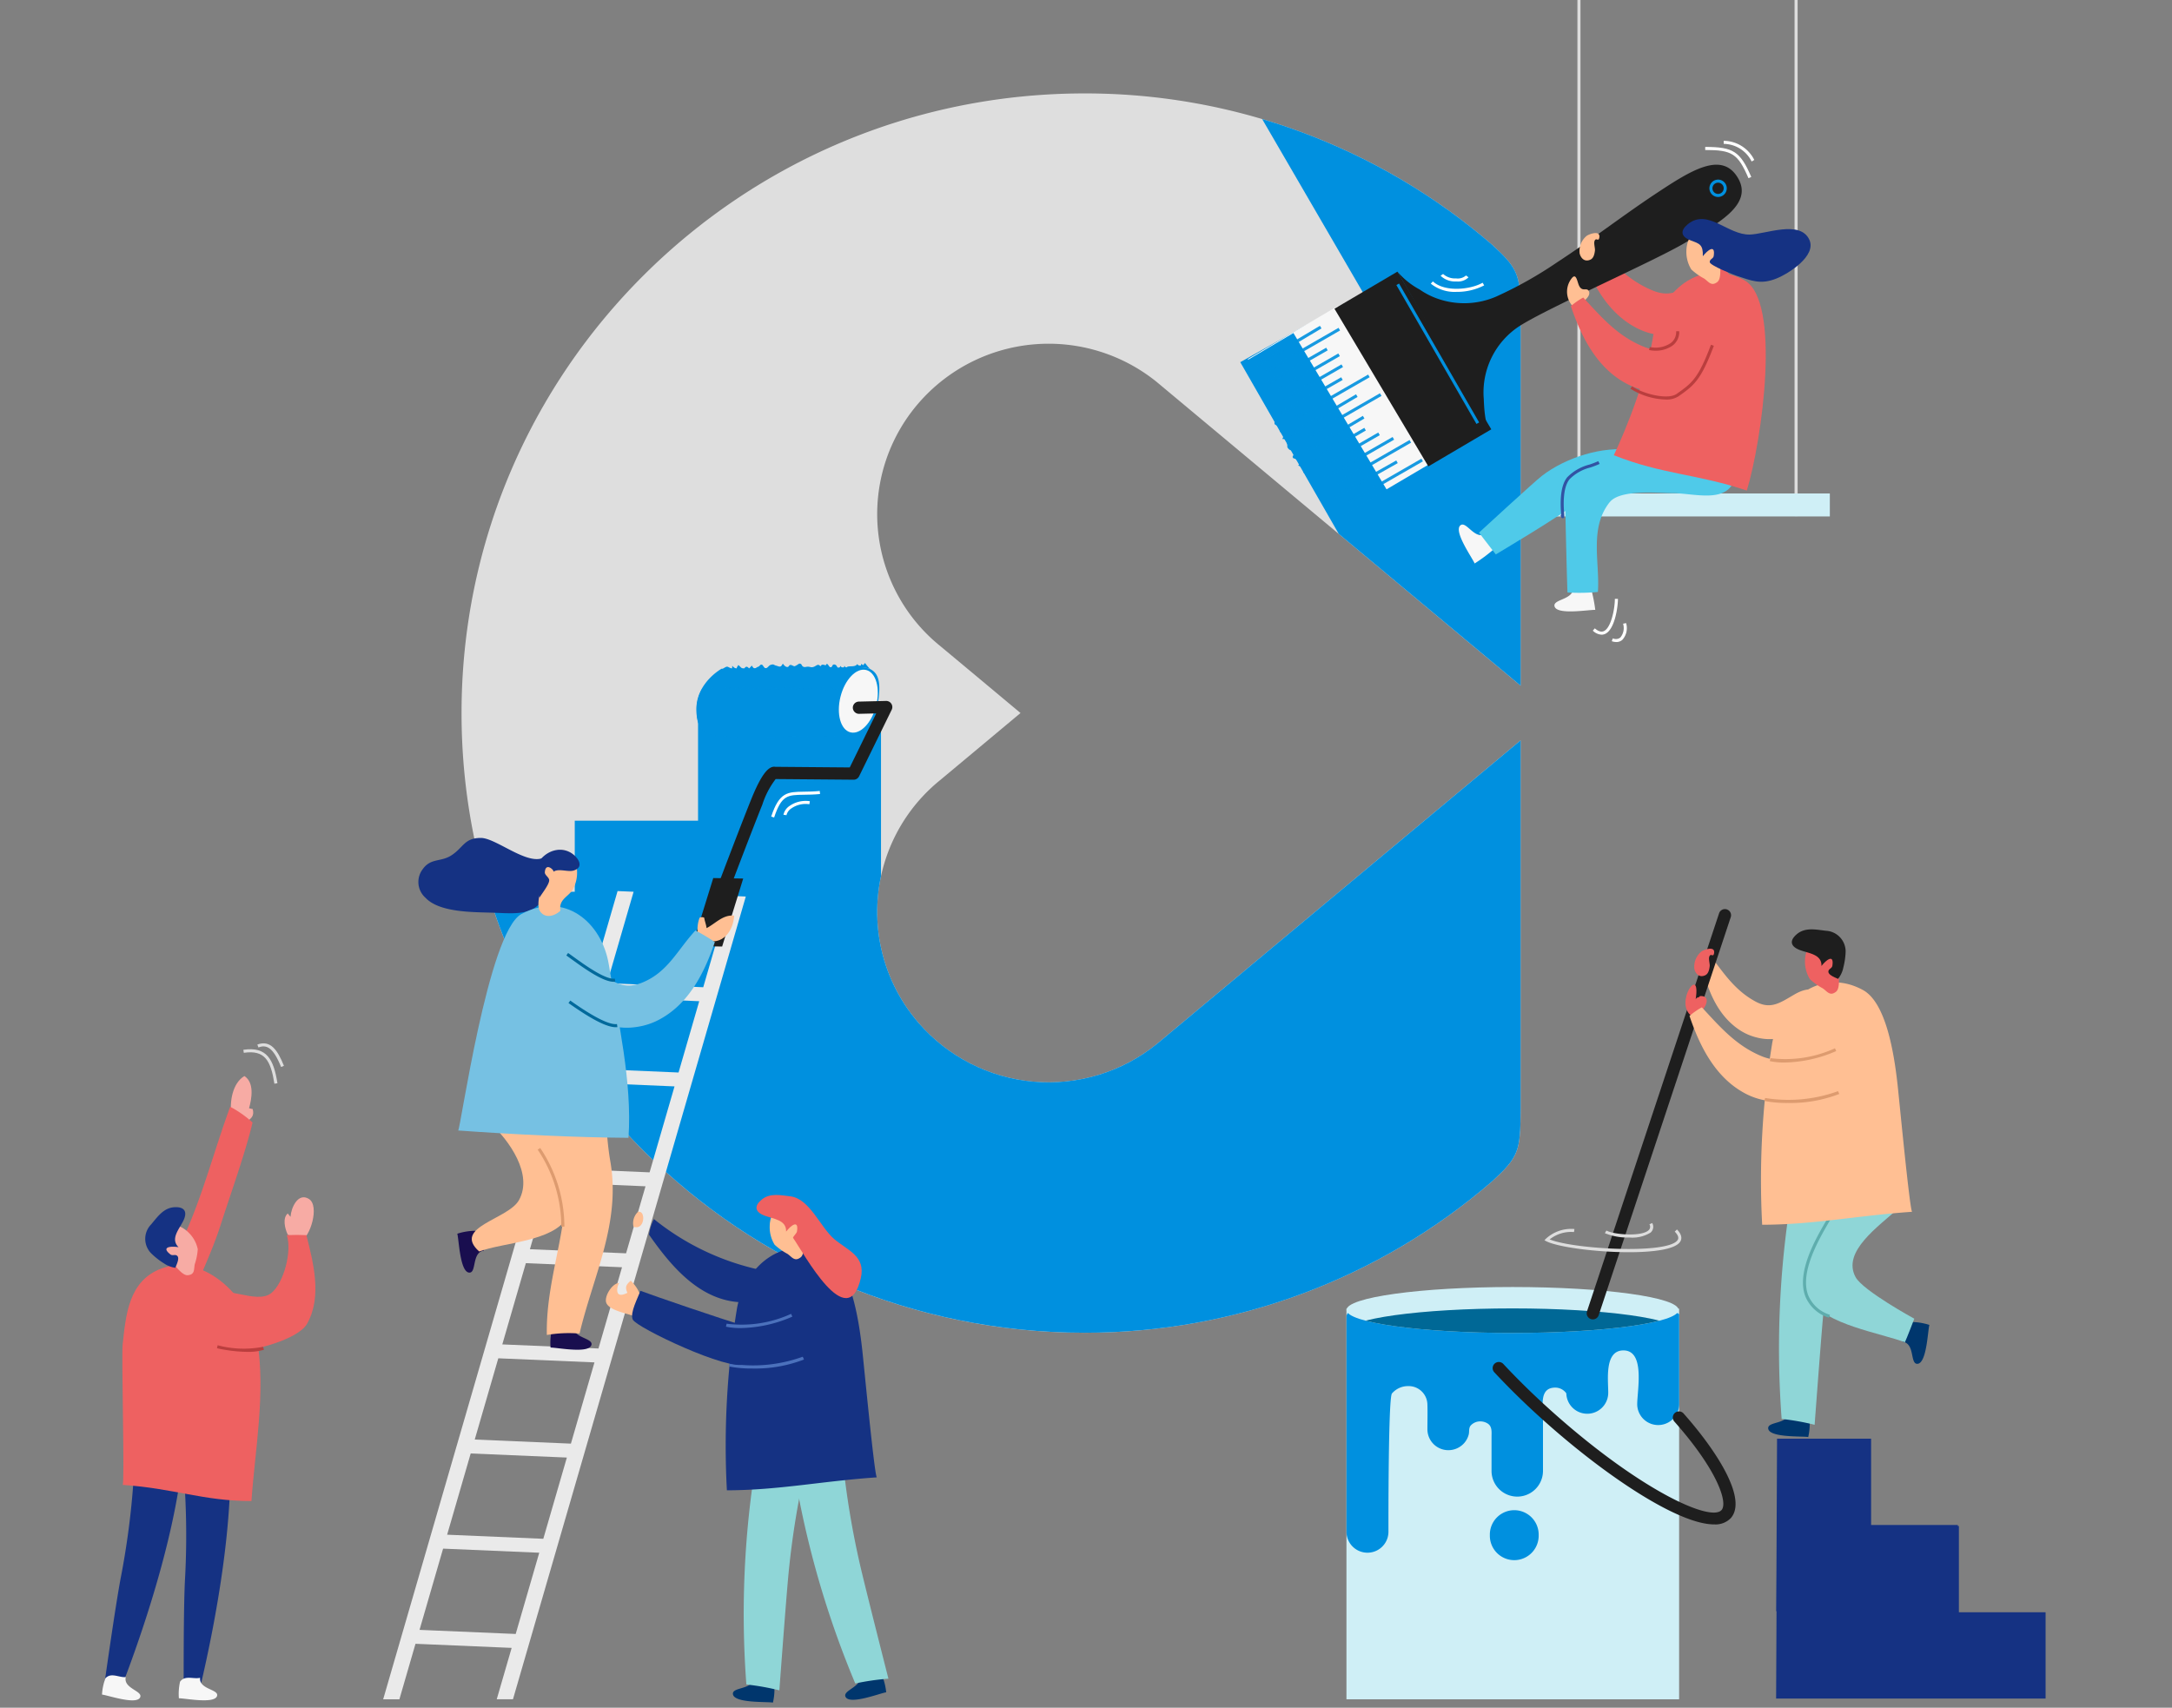 <svg xmlns="http://www.w3.org/2000/svg" xmlns:xlink="http://www.w3.org/1999/xlink" width="262" height="206" viewBox="0 0 262 206">
  <rect x="0" y="0" width="262" height="206" fill="#808080" stroke="none"/>
  <defs>
    <clipPath id="clip-path">
      <path id="패스_23818" data-name="패스 23818" d="M74.555,113.977c0,41.273,33.647,74.746,75.145,74.746a75.018,75.018,0,0,0,49.213-18.3c3.146-2.9,3.376-3.6,3.393-8.574V117.266L158.41,153.9a20.74,20.74,0,0,1-28.7-2.526,20.442,20.442,0,0,1,2.384-29.156c.086-.059,9.826-8.2,9.889-8.251-.064-.049-9.8-8.187-9.889-8.247a20.453,20.453,0,0,1-2.384-29.166,20.745,20.745,0,0,1,28.7-2.525l43.9,36.639V64.313h-.025c-.106-3.429-.651-4.292-3.392-6.817A75.036,75.036,0,0,0,149.7,39.225c-41.5,0-75.145,33.463-75.145,74.752" transform="translate(-74.555 -39.225)" fill="none"/>
    </clipPath>
    <clipPath id="clip-path-2">
      <path id="패스_23822" data-name="패스 23822" d="M132.522,133.036c-2.71.024-16.738.168-16.738.168s-3.043,1.682-3.043,4.877,1.692,2.86,2.2,3.2,16.4,0,16.4,0a3.755,3.755,0,0,0,3.1-2.86c.505-2.512.971-5.38-1.88-5.38h-.039" transform="translate(-112.741 -133.036)" fill="none"/>
    </clipPath>
    <clipPath id="clip-path-3">
      <rect id="사각형_7279" data-name="사각형 7279" width="25.378" height="9.831" fill="none"/>
    </clipPath>
    <clipPath id="clip-path-4">
      <path id="패스_23847" data-name="패스 23847" d="M218.434,237.1c0,1.531,8.968,2.772,20.031,2.772S258.5,238.629,258.5,237.1s-8.968-2.772-20.031-2.772-20.031,1.241-20.031,2.772" transform="translate(-218.434 -234.326)" fill="none"/>
    </clipPath>
    <clipPath id="clip-path-5">
      <rect id="사각형_7304" data-name="사각형 7304" width="262" height="206" transform="translate(-0.474 -0.05)" fill="none"/>
    </clipPath>
    <clipPath id="clip-path-6">
      <rect id="사각형_7303" data-name="사각형 7303" width="20.72" height="21.429" fill="none"/>
    </clipPath>
  </defs>
  <g id="그룹_8917" data-name="그룹 8917" transform="translate(-763.645 -504.607)">
    <g id="그룹_8890" data-name="그룹 8890" transform="translate(819.319 515.877)">
      <g id="그룹_8911" data-name="그룹 8911" transform="translate(0)">
        <path id="패스_23816" data-name="패스 23816" d="M202.28,64.313c-.106-3.429-.651-4.292-3.392-6.817A75.036,75.036,0,0,0,149.7,39.225c-41.5,0-75.145,33.463-75.145,74.752,0,41.273,33.647,74.746,75.145,74.746a75.022,75.022,0,0,0,49.213-18.3c3.146-2.9,3.376-3.6,3.393-8.575V117.266L158.411,153.9a20.741,20.741,0,0,1-28.7-2.525,20.441,20.441,0,0,1,2.384-29.156c.086-.06,9.826-8.2,9.889-8.252-.064-.049-9.8-8.187-9.889-8.246a20.453,20.453,0,0,1-2.384-29.166,20.746,20.746,0,0,1,28.7-2.525l43.895,36.639V64.313Z" transform="translate(-74.555 -39.225)" fill="#dedede"/>
      </g>
    </g>
    <g id="그룹_8892" data-name="그룹 8892" transform="translate(819.319 515.877)">
      <g id="그룹_8891" data-name="그룹 8891" clip-path="url(#clip-path)">
        <path id="패스_23817" data-name="패스 23817" d="M222.663,55.306,237.5,46.971,210.421,0l-44.4,24.942L182.344,53.03l-14.838,8.335L192,104.077H175.843v20.47H124.169V102.373H102.1v14.305H87.228v8.572H70.744v47.8h29.261v-8.572h1.783v38.65h123.7V124.547H208.544v-20.47H196.5L237.5,81.042Z" transform="translate(-73.571 -28.947)" fill="#0090df"/>
      </g>
    </g>
    <g id="그룹_8894" data-name="그룹 8894" transform="translate(809.865 585.108)">
      <g id="그룹_8914" data-name="그룹 8914" transform="translate(0 0)">
        <path id="패스_23819" data-name="패스 23819" d="M65.711,260.409l11.6.494-1.8,6.2h1.958l28.086-96.837-1.934-.082-3.2,11.025-11.6-.494,3.2-11.025-1.933-.083-28.276,97.5h1.957ZM88.337,182.4l11.6.494-2.493,8.6-11.6-.494Zm-2.98,10.276,11.6.494L93.95,203.539l-11.6-.494Zm-3.5,12.051,11.6.494-2.345,8.085-11.6-.494Zm-2.833,9.766,11.6.494-2.842,9.8-11.6-.494ZM75.7,225.97l11.6.494-2.842,9.8-11.6-.494Zm-3.33,11.48,11.6.494-2.842,9.8-11.6-.494Zm-3.33,11.48,11.6.494-2.842,9.8-11.6-.494Z" transform="translate(-61.812 -142.619)" fill="#eaeaea"/>
        <path id="패스_23820" data-name="패스 23820" d="M115.784,133.2s-3.043,1.681-3.043,4.877,1.691,2.86,2.2,3.2,16.4,0,16.4,0a3.483,3.483,0,0,0,3.1-2.862c.479-2.528.976-5.4-1.919-5.379-2.71.024-16.737.168-16.737.168" transform="translate(-74.957 -133.036)" fill="#0090df"/>
      </g>
    </g>
    <g id="그룹_8899" data-name="그룹 8899" transform="translate(847.649 585.108)">
      <g id="그룹_8898" data-name="그룹 8898" clip-path="url(#clip-path-2)">
        <g id="그룹_8897" data-name="그룹 8897" transform="translate(-3.545 2.265)" opacity="0.9" style="mix-blend-mode: multiply;isolation: isolate">
          <g id="그룹_8896" data-name="그룹 8896">
            <g id="그룹_8895" data-name="그룹 8895" clip-path="url(#clip-path-3)">
              <path id="패스_23821" data-name="패스 23821" d="M111.914,136.567c.3-.1.607-.24.755-.3.036.2.035.185.235.219.013-.043-.006-.085.013-.125.276.129.442.26.643-.106.059.1.21.195.277.29.234-.26.516.028.7-.234.272.318.287-.019.513-.01.243.01.283.39.5-.036.177.42.484-.137.754.283a2.321,2.321,0,0,1,.231-.328,2.912,2.912,0,0,0,.323.371c.1-.1.172-.415.326-.426s.345.42.548.462c.007-.11.1-.25.113-.353a1.574,1.574,0,0,0,.41.455.456.456,0,0,0,.145-.418.48.48,0,0,0,.43.1c.127-.012.241-.189.356-.192s.084.124.18.135a4.532,4.532,0,0,1,.466.091c.05.013.34.146.372.139.265-.055.176-.287.37-.373.295-.131.229.058.5.176.292.125.031.212.369.057.142-.065.093-.258.292-.319.122.628.484.01.693-.018.267-.037.163.114.36.151.034.007.083.131.148.142.161.027.239-.2.332-.193.249.017.194.281.413.325.239.049.272-.267.477-.269.125,0,.269.275.45.278s.368-.23.55-.277c.116.23.318.207.478.034.025.046.108.106.135.151.039-.059.2-.142.235-.189.21.884.457.134.743-.054.118.166.272.391.509.376.259-.016.286-.377.6-.363a.374.374,0,0,0,.65.135c.034.081.113.132.138.178.009-.079.077-.18.088-.262a1.587,1.587,0,0,1,.144.123.412.412,0,0,1,.1-.168c.157.4.694.3,1.009.349-.717,1.048-1.15,2.135-.267,3.241,1.436,1.8,2.381-.19,3.592-1.047.351,3.411-3.244,4.8-6.052,5.3-3.407.606-7.1,1.432-10.557,1.8-2.913.311-4.624-.643-6.815-2.365-.732-.576-1.769-1.086-1.9-2.025-.271-1.918,1.532-5.076,3.342-4.808a1.514,1.514,0,0,0,.582-.112" transform="translate(-107.962 -136.105)" fill="#0090df"/>
            </g>
          </g>
        </g>
      </g>
    </g>
    <g id="그룹_8901" data-name="그룹 8901" transform="translate(814.107 584.578)">
      <g id="그룹_8915" data-name="그룹 8915" transform="translate(0 0)">
        <path id="패스_23823" data-name="패스 23823" d="M137.3,140.98c1.188.3,2.577-1.144,3.1-3.221s-.013-4-1.2-4.3-2.577,1.144-3.1,3.221.013,4,1.2,4.3" transform="translate(-85.176 -132.608)" fill="#f7f7f7"/>
        <path id="패스_23824" data-name="패스 23824" d="M116.642,162.331a.75.75,0,0,1-.26-.047.737.737,0,0,1-.434-.951c.027-.071,2.683-7.114,4.19-10.862,1.178-2.929,2.077-4.141,2.939-3.995l8.978.075,3.193-6.516-2.064.049a.749.749,0,0,1-.759-.72.74.74,0,0,1,.723-.756l3.283-.078a.738.738,0,0,1,.685,1.061l-3.933,8.025a.732.732,0,0,1-.673.415l-9.393-.078a10.089,10.089,0,0,0-1.6,3.066c-1.5,3.733-4.152,10.763-4.178,10.833a.742.742,0,0,1-.7.479m6.066-14.431a.478.478,0,0,0,.048.017.377.377,0,0,1-.048-.017m0,0h0" transform="translate(-80.014 -133.946)" fill="#1e1e1e"/>
        <path id="패스_23825" data-name="패스 23825" d="M115.669,175.741l-3.611-.06,2.54-8.2,3.612.06Z" transform="translate(-79.022 -141.532)" fill="#1e1e1e"/>
        <path id="패스_23826" data-name="패스 23826" d="M117.053,133.007c.669-.412.438-.207,1.105-.006-.01-.11.036-.252.02-.359a.814.814,0,0,0,.536.355c0-.187.151-.3.194-.429.26.175.381.486.735.427.142-.321.418-.258.569.018.058-.112.26-.269.309-.386.4.59.369.3.817.136.185-.07.171-.266.407-.24.122.013.264.4.444.425.237.032.386-.317.605-.39.41-.137.366,0,.65.077.435.113.562.3.837-.24.093.152.312.4.512.413.25.02.2-.252.42-.25.147,0,.377.166.459.157.18-.019.546-.318.605-.317.349.012.214.261.484.38.2.088.363-.023.569-.009.3.02.36.121.67.022s.529-.459.817-.058c.26-.508.658.138.752-.323.194.049.288.41.456.426.257.023.169-.33.429-.333.53-.007.381,1,.779.172.149.251.449.351.475-.038.042.139.154.19.225.272.171-.366,1,.024,1.332-.455a.369.369,0,0,0,.423.174,1.933,1.933,0,0,1,.064-.21c.064.1.152.1.222.176.039-.078.19-.2.22-.277a6.059,6.059,0,0,0,.7.824c-.7-.612-2.572.1-3.36.523-1.993,1.071-4.248.472-6.418.7-1.927.2-3.9.609-5.833.615" transform="translate(-80.312 -132.318)" fill="#0090df"/>
        <path id="패스_23827" data-name="패스 23827" d="M83.247,162.77c-1.67,2.325-6.136-1.846-8.174-1.848-1.99,0-2.077,1.122-3.52,2.079-1.315.87-2.493.3-3.487,1.678a2.542,2.542,0,0,0,.326,3.461c1.766,1.88,6.112,1.714,8.518,1.815,2.963.125,5.25.312,6.276-3.058" transform="translate(-67.529 -139.813)" fill="#153283"/>
        <path id="패스_23828" data-name="패스 23828" d="M93.955,242.966c.207-.86-2.341-.816-2.2-2.319-.861.207-1.95-.379-2.583.5a7.241,7.241,0,0,0-.151,2.142c.78-.016,4.664.776,4.93-.328" transform="translate(-73.07 -160.701)" fill="#190e4f"/>
        <path id="패스_23829" data-name="패스 23829" d="M75.33,230.178c.888,0,.255-2.454,1.759-2.663-.4-.785-.081-1.973-1.093-2.382a7.339,7.339,0,0,0-2.13.351c.2.751.323,4.692,1.464,4.694" transform="translate(-69.165 -156.633)" fill="#190e4f"/>
        <path id="패스_23830" data-name="패스 23830" d="M88.842,201.046c.362,3.42,1.084,4.961,1.643,8.389,1.262,7.738-2.223,14.341-2.062,21.805a15.792,15.792,0,0,1,3.944-.171c1.669-7.036,5.014-13.363,3.705-20.824-.554-3.158-.475-6.785-1.243-9.783a7.967,7.967,0,0,1-4.462.446" transform="translate(-72.921 -150.173)" fill="#ffbf93"/>
        <path id="패스_23831" data-name="패스 23831" d="M78.289,207.042c2.51,2.286,5.321,6.343,3.632,9.432-1.29,2.359-8.121,3.25-4.811,6.215,2.827-1.084,8.955-1.185,10.6-4.1,2.007-3.562-.208-9.2-1.551-12.331" transform="translate(-69.77 -151.692)" fill="#ffbf93"/>
        <path id="패스_23832" data-name="패스 23832" d="M90.156,221.089h-.371a16.7,16.7,0,0,0-2.853-9.287l.309-.2a17.07,17.07,0,0,1,2.915,9.491" transform="translate(-72.537 -153.091)" fill="#dd9b6f"/>
        <path id="패스_23833" data-name="패스 23833" d="M114.5,176.711c1.626.165,2.729-1.308,2.844-3.091-1.353-.139-2.218.926-3.328,1.506-.04-.4-.257-.939-.282-1.25a.592.592,0,0,0-.564,0,4,4,0,0,0,.019,2.835" transform="translate(-79.245 -143.137)" fill="#ffbf93"/>
        <path id="패스_23834" data-name="패스 23834" d="M99.861,187.705a8.224,8.224,0,0,0,2.869-.906c3.586-1.908,5.46-5.66,6.709-9.351a20.72,20.72,0,0,0-2.341-1.4c-2.2,2.373-3.3,5.019-6.425,6.29-2.409.98-3.692-.24-5.7-1.7-3.021-2.193-4.609-.422-3,2.891a7.624,7.624,0,0,0,7.891,4.177" transform="translate(-73.673 -143.775)" fill="#76c1e3"/>
        <path id="패스_23835" data-name="패스 23835" d="M92.176,179.119c1.1,6.732,2.838,14.173,2.373,20.9-6.3-.041-13.809-.4-20.548-.884.28-.07,3.61-23.949,7.634-26.113,5.23-2.813,9.714,1.024,10.541,6.1" transform="translate(-69.199 -142.734)" fill="#76c1e3"/>
        <path id="패스_23836" data-name="패스 23836" d="M88.975,163.049c-1.293.556-1.348,1.682-1.36,2.9-.01,1.109-1.011,3.509-.312,4.406.657.841,1.758.462,2.4-.142-.189-1.294.74-1.573,1.4-2.4a4.163,4.163,0,0,0,.613-2.348c-.028-1.528-1.024-3.153-2.739-2.415" transform="translate(-72.569 -140.322)" fill="#ffbf93"/>
        <path id="패스_23837" data-name="패스 23837" d="M86.723,167.21a1.922,1.922,0,0,1-.3-1.089c-.129-2.1,2.215-3.981,4.207-3,.878.432,1.959,1.774.521,2.234-.7.223-1.832-.292-2.456.156.172-.124-.941-1.238-1.033.051-.024.342.463.572.522.92.082.48-.94,1.741-1.173,2.156-.18-.542.019-1.051-.283-1.425" transform="translate(-72.403 -140.318)" fill="#153283"/>
        <path id="패스_23838" data-name="패스 23838" d="M97.3,183.2c-1.318,0-3.586-1.639-5.109-2.741-.226-.164-.43-.311-.6-.432l.214-.3c.175.123.38.271.608.435,1.361.984,3.893,2.815,5.029,2.661l.05.366a1.408,1.408,0,0,1-.188.012" transform="translate(-73.739 -144.74)" fill="#00699b"/>
        <path id="패스_23839" data-name="패스 23839" d="M97.632,190.718c-1.359,0-3.738-1.542-5.69-2.913l.214-.3c1.177.826,4.312,3.015,5.635,2.835l.051.366a1.612,1.612,0,0,1-.21.013" transform="translate(-73.83 -146.778)" fill="#00699b"/>
        <path id="패스_23840" data-name="패스 23840" d="M282.906,190.142a6.594,6.594,0,0,1-2.207-.957c-2.694-1.815-3.871-4.953-4.557-7.994a7.216,7.216,0,0,1,1.275-.7c1.548,2.069,2.912,4.043,5.29,5.312,1.835.979,2.958.114,4.677-.88,2.586-1.494,3.7.045,2.148,2.549a6.105,6.105,0,0,1-6.627,2.671" transform="translate(-121.374 -144.94)" fill="#ffbf93"/>
        <path id="패스_23841" data-name="패스 23841" d="M288.316,279.937h21.9V269.531H299.759V259.125H288.411v.47" transform="translate(-124.516 -165.544)" fill="#153283"/>
        <path id="패스_23842" data-name="패스 23842" d="M288.294,294.21H320.8V283.8H310.343V273.4H298.995l-10.605.47" transform="translate(-124.511 -169.284)" fill="#153283"/>
        <rect id="사각형_7280" data-name="사각형 7280" width="40.127" height="47.122" transform="translate(111.955 77.895)" fill="#cfeff6"/>
        <path id="패스_23843" data-name="패스 23843" d="M223.5,236.55s-5.061.541-5.061,1.931v26a2.531,2.531,0,0,0,5.061,0c0-.654-.033-16.194.421-16.726a2.544,2.544,0,0,1,1.929-.891,2.266,2.266,0,0,1,2.35,2.252c.03.985,0,1.976,0,2.961a2.524,2.524,0,0,0,2.531,2.517,2.552,2.552,0,0,0,1.942-.9,2.511,2.511,0,0,0,.509-.984c.094-.363-.02-.749.226-1.074a1.541,1.541,0,0,1,1.18-.515,1.634,1.634,0,0,1,.908.275c.536.362.439,1.056.439,1.609v4.086a3.1,3.1,0,0,0,6.207,0v-6.657c0-1.247-.447-3.389,1.483-3.389a1.624,1.624,0,0,1,1.33.691,2.529,2.529,0,0,0,5.057-.092c0-1.533-.477-5.085,1.832-5.085,2.655,0,1.663,4.814,1.663,6.523a2.531,2.531,0,0,0,5.061,0v-10.84c0-1.39-35.068-1.686-35.068-1.686" transform="translate(-106.479 -159.629)" fill="#0090df"/>
        <path id="패스_23844" data-name="패스 23844" d="M258.5,237.1c0,1.531-8.968,2.772-20.031,2.772s-20.031-1.241-20.031-2.772,8.968-2.772,20.031-2.772S258.5,235.567,258.5,237.1" transform="translate(-106.479 -159.046)" fill="#cfeff6"/>
        <path id="패스_23845" data-name="패스 23845" d="M268.918,266.176c-4.183,0-12.6-5.506-19.978-12.019-2.364-2.086-4.563-4.217-6.535-6.332a.735.735,0,0,1,.039-1.043.744.744,0,0,1,1.048.039c1.94,2.08,4.1,4.177,6.432,6.231,10.421,9.194,18.609,12.834,19.891,11.394.786-.88-.462-4.774-5.691-10.676a.735.735,0,0,1,.065-1.041.743.743,0,0,1,1.047.066c4.085,4.609,7.725,10.349,5.689,12.631a2.564,2.564,0,0,1-2.008.748" transform="translate(-112.615 -162.258)" fill="#1e1e1e"/>
      </g>
    </g>
    <g id="그룹_8903" data-name="그룹 8903" transform="translate(926.061 659.858)">
      <g id="그룹_8902" data-name="그룹 8902" clip-path="url(#clip-path-4)">
        <path id="패스_23846" data-name="패스 23846" d="M258.5,240.6c0,1.531-8.968,2.772-20.031,2.772s-20.031-1.241-20.031-2.772,8.968-2.772,20.031-2.772S258.5,239.073,258.5,240.6" transform="translate(-218.434 -235.245)" fill="#006896"/>
      </g>
    </g>
    <g id="그룹_8908" data-name="그룹 8908" transform="translate(764.118 504.657)">
      <g id="그룹_8907" data-name="그룹 8907" transform="translate(0 0)" clip-path="url(#clip-path-5)">
        <path id="패스_23848" data-name="패스 23848" d="M247.641,273.931a2.945,2.945,0,0,1-5.889,0v-.244a2.945,2.945,0,0,1,5.889,0Z" transform="translate(-62.51 -88.671)" fill="#0090df"/>
        <path id="패스_23849" data-name="패스 23849" d="M258.239,222.049a.727.727,0,0,1-.232-.038.736.736,0,0,1-.473-.931l15.931-48.015a.741.741,0,0,1,1.409.463l-15.93,48.015a.743.743,0,0,1-.7.507" transform="translate(-66.573 -62.941)" fill="#1e1e1e"/>
        <path id="패스_23850" data-name="패스 23850" d="M310.629,245.088c-.888,0-.255-2.454-1.759-2.663.4-.785.081-1.973,1.093-2.382a7.34,7.34,0,0,1,2.13.351c-.2.751-.323,4.692-1.464,4.694" transform="translate(-79.833 -80.619)" fill="#00366d"/>
        <path id="패스_23851" data-name="패스 23851" d="M287.007,256.745c-.079-.88,2.435-.469,2.511-1.977.822.33,1.984-.093,2.482.873a7.219,7.219,0,0,1-.164,2.142c-.769-.129-4.728.092-4.829-1.038" transform="translate(-74.19 -84.481)" fill="#00366d"/>
        <path id="패스_23852" data-name="패스 23852" d="M296.958,215.746a103.039,103.039,0,0,0-2.829,16.222c-.332,3.681-1.069,13.678-1.069,13.678a29.335,29.335,0,0,0-3.979-.707,113.829,113.829,0,0,1,1.893-30.854c1.452.521,3.03,1.561,4.5,1.3" transform="translate(-74.641 -73.822)" fill="#8fd6d7"/>
        <path id="패스_23853" data-name="패스 23853" d="M274.294,188.684c-2.163-1.565,1.171-6.324.493-2.017.219-.356.24-.063.528-.385,1.421-.078.71,1.476-.175,2.161" transform="translate(-70.718 -66.177)" fill="#ee6161"/>
        <path id="패스_23854" data-name="패스 23854" d="M304.4,221.075c-2.51,2.286-6.955,5.3-5.266,8.389.894,1.634,7.08,5.01,7.08,5.01s-.892,2.331-1.135,2.844c-2.826-1.084-9.691-2.169-11.332-5.082-2.007-3.562,1.445-8.811,2.788-11.943" transform="translate(-75.771 -75.448)" fill="#8fd6d7"/>
        <path id="패스_23855" data-name="패스 23855" d="M295.788,235.048a4.469,4.469,0,0,1-2.862-2.627c-1.047-2.908,1.279-6.906,2.528-9.054l.238-.411.322.183-.24.413c-1.219,2.1-3.488,6-2.5,8.744a4.12,4.12,0,0,0,2.644,2.405Z" transform="translate(-75.65 -76.146)" fill="#5eadad"/>
        <path id="패스_23856" data-name="패스 23856" d="M287.148,192.063a101.307,101.307,0,0,0-1.18,21.711c6.3-.017,11.349-1.1,18.09-1.565-.28-.074-1.6-13.987-1.77-15.452-.414-3.663-1.376-9.78-4.162-11.3-5.267-2.867-10.171,1.4-10.978,6.6" transform="translate(-73.877 -66.08)" fill="#ffbf93"/>
        <path id="패스_23857" data-name="패스 23857" d="M283.787,199.9a8.226,8.226,0,0,1-2.869-.905c-3.585-1.908-5.46-5.659-6.709-9.35a8.987,8.987,0,0,1,1.494-1.037c2.2,2.373,4.149,4.652,7.271,5.922,2.409.98,3.692-.24,5.7-1.7,3.021-2.193,4.609-.422,3,2.891a7.625,7.625,0,0,1-7.892,4.177" transform="translate(-70.887 -67.146)" fill="#ffbf93"/>
        <path id="패스_23858" data-name="패스 23858" d="M289.025,197.024a8.346,8.346,0,0,1-1.755-.168l.079-.36a14.357,14.357,0,0,0,7.78-1.189l.152.336a16.162,16.162,0,0,1-6.256,1.381" transform="translate(-74.258 -68.902)" fill="#dd9b6f"/>
        <path id="패스_23859" data-name="패스 23859" d="M289.206,203.739a14.171,14.171,0,0,1-2.812-.241l.079-.36a17.591,17.591,0,0,0,8.8-.82l.152.336a16.3,16.3,0,0,1-6.221,1.086" transform="translate(-74.032 -70.739)" fill="#dd9b6f"/>
        <path id="패스_23860" data-name="패스 23860" d="M295.64,177.711c1.25.538,1.3,1.625,1.315,2.8.007.712.415,2.821-.224,3.319-.73.565-1.039-.021-1.587-.407a7.5,7.5,0,0,1-1.558-1.108,4.015,4.015,0,0,1-.594-2.272c.027-1.477.989-3.049,2.648-2.335" transform="translate(-75.735 -64.244)" fill="#ee6161"/>
        <path id="패스_23861" data-name="패스 23861" d="M297.059,180.485a8.771,8.771,0,0,0,.281-1.948,2.508,2.508,0,0,0-2.4-2.5c-1.181-.142-2.46-.429-3.451.385-.939.77-.858,1.5.348,1.95,1.071.4,2.637.5,2.588,1.92.528-.688,1.55-1.542,1.312-.025-.053.334-.5.362-.475.735.03.4.852.688,1.159.844a3.174,3.174,0,0,0,.641-1.365" transform="translate(-75.181 -63.81)" fill="#1e1e1e"/>
        <path id="패스_23862" data-name="패스 23862" d="M276.658,179.055a2.512,2.512,0,0,0-.784.289,2.361,2.361,0,0,0-.881,2.147c.174.637.647,1.057,1.317.738.386-.185.483-.707.53-1.086.043-.351-.248-1.073.065-1.326.162-.131.394.235.467-.273.07-.489-.306-.562-.713-.489" transform="translate(-71.079 -64.637)" fill="#ee6161"/>
        <path id="패스_23863" data-name="패스 23863" d="M254.512,119.733c.106,1.507-2.44,1.4-2.253,2.265.238,1.109,4.141.413,4.919.45a19.476,19.476,0,0,0-.65-3.088c-.612-.9-1.16.6-2.016.373" transform="translate(-65.219 -48.926)" fill="#f7f7f7"/>
        <path id="패스_23864" data-name="패스 23864" d="M241.136,112.485c.555-.936-1.045-.784-1.2-1.652-1.324.741-2.318-1.593-3.023-1.055-.906.689,1.4,3.9,1.7,4.615a19.672,19.672,0,0,0,2.527-1.908" transform="translate(-61.206 -46.47)" fill="#f7f7f7"/>
        <path id="패스_23865" data-name="패스 23865" d="M260.82,227.64c-3.977,0-8.612-.62-9.975-1.328l-.218-.114.17-.177a4.483,4.483,0,0,1,3.449-1.177l-.056.365a4.144,4.144,0,0,0-2.934.886c2.856,1.175,14.132,1.82,15.41.113.076-.1.308-.412-.32-1.052l.266-.258c.7.716.577,1.227.351,1.53-.657.879-3.223,1.212-6.143,1.212" transform="translate(-64.8 -76.635)" fill="#ddd"/>
        <path id="패스_23918" data-name="패스 23918" d="M0,0,12.607.029l.051,22.04L.051,22.04Z" transform="translate(150.047 43.258) rotate(-30.641)" fill="#f7f7f7"/>
        <path id="패스_23866" data-name="패스 23866" d="M263.438,225.619a7.275,7.275,0,0,1-2.987-.525l.188-.319c.839.489,4.178.776,5.077-.023a.564.564,0,0,0,.11-.728l.338-.15a.915.915,0,0,1-.2,1.152,4.164,4.164,0,0,1-2.525.592" transform="translate(-67.336 -76.387)" fill="#ddd"/>
        <path id="패스_23867" data-name="패스 23867" d="M125.254,156.447l-.352-.115c.983-2.958,1.97-2.971,3.938-3,.551-.007,1.177-.015,1.918-.086l.036.368c-.757.072-1.39.08-1.949.087-1.958.027-2.691.036-3.59,2.744" transform="translate(-32.349 -57.881)" fill="#fff"/>
        <path id="패스_23868" data-name="패스 23868" d="M127.263,156.594l-.367-.053a1.7,1.7,0,0,1,.737-1.066,3.4,3.4,0,0,1,2.448-.568l-.059.365a3,3,0,0,0-2.169.5,1.335,1.335,0,0,0-.591.82" transform="translate(-32.864 -58.306)" fill="#fff"/>
        <path id="패스_23869" data-name="패스 23869" d="M38.938,205.35c.6-.4.955-.714.742-1.52-.148-.028-.3-.059-.441-.1.328-1.151.666-3.1-.563-3.886-1.453.872-1.795,3.115-1.573,4.719" transform="translate(-9.671 -70.091)" fill="#f7aba4"/>
        <path id="패스_23870" data-name="패스 23870" d="M27.765,230.919c1.164-3.379,3.431-7.716,4.719-11.735,1.177-3.672,3.017-8.783,3.873-12.418a13.016,13.016,0,0,0-2.7-1.9c-2.8,7.6-4.485,15.833-9.431,22.139" transform="translate(-6.364 -71.407)" fill="#ee6161"/>
        <path id="패스_23871" data-name="패스 23871" d="M46.167,224.169c-.364-.751-.644-2.024,0-2.557.056.08.415.528.336.383.058-1.027.884-2.962,2.215-2.134s.138,4.714-1.019,5.078" transform="translate(-11.928 -75.283)" fill="#f7aba4"/>
        <path id="패스_23872" data-name="패스 23872" d="M36.862,239.856c1.685-.018,7.294-1.363,8.411-3.326,1.885-3.314.692-7.577-.079-10.691-.779-.037-1.588-.037-2.368,0,.655,1.928-.355,5.782-1.876,6.995-1.815,1.446-5.943-1.241-7.245.37-1.22,1.511.7,6.225,1.433,7.464" transform="translate(-8.708 -76.894)" fill="#ee6161"/>
        <path id="패스_23873" data-name="패스 23873" d="M29.06,260.872a96.42,96.42,0,0,1,.4,15.392c-.2,3.45-.164,12.831-.164,12.831a8.5,8.5,0,0,0,1.966.39c2.053-8.647,4.144-20.654,3.561-29.341-1.414.286-3.017,1.034-4.337.6l4.337-.6" transform="translate(-7.612 -85.89)" fill="#153283"/>
        <path id="패스_23874" data-name="패스 23874" d="M20.158,260.878a96.4,96.4,0,0,1-1.689,15.305c-.662,3.392-2.077,13.495-2.077,13.495a3.343,3.343,0,0,1,2.163-.2c3.2-8.293,6.814-19.867,7.412-28.552-1.44.095-3.129.621-4.379.011" transform="translate(-4.342 -86.082)" fill="#153283"/>
        <path id="패스_23875" data-name="패스 23875" d="M35.689,239.861c1,6.455-.252,12.9-.713,19.358-5.891-.015-9.23-1.519-15.534-1.956.263-.069-.156-15.581,0-16.951.387-3.425.662-7.693,4.728-9.169,5.275-1.914,10.764,3.854,11.519,8.719" transform="translate(-5.12 -78.192)" fill="#ee6161"/>
        <path id="패스_23876" data-name="패스 23876" d="M25.518,225.212c-.523,1.2.164,2,.94,2.843.469.505,1.585,2.261,2.367,2.191.89-.083.718-.7.847-1.332a7.3,7.3,0,0,0,.361-1.808,3.9,3.9,0,0,0-1.094-1.992c-1-1.024-2.727-1.5-3.422.1" transform="translate(-6.65 -76.466)" fill="#f7aba4"/>
        <path id="패스_23877" data-name="패스 23877" d="M25.351,228.037a8.851,8.851,0,0,1-1.545-1.229,2.49,2.49,0,0,1,.034-3.454c.763-.908,1.5-1.988,2.78-2.07,1.214-.079,1.658.51,1.088,1.658-.507,1.019-1.577,2.16-.565,3.162-.859-.142-2.192-.068-.974.875.269.209.617-.08.852.213.252.311-.148,1.082-.264,1.4a3.22,3.22,0,0,1-1.407-.559" transform="translate(-6.08 -75.706)" fill="#153283"/>
        <path id="패스_23878" data-name="패스 23878" d="M38.455,244.646a17.653,17.653,0,0,1-3.666-.438l.082-.36a12.222,12.222,0,0,0,5.474.19l.119.35a6.572,6.572,0,0,1-2.008.258" transform="translate(-9.09 -81.62)" fill="#ba3e3e"/>
        <path id="패스_23879" data-name="패스 23879" d="M42.825,199.623c-.439-2.768-1.131-4.106-3.691-3.728l-.054-.365c2.837-.421,3.656,1.163,4.112,4.035Z" transform="translate(-10.198 -68.943)" fill="#ddd"/>
        <path id="패스_23880" data-name="패스 23880" d="M44.217,197.348c-.977-2.431-1.772-2.7-2.738-2.359l-.125-.348c1.579-.565,2.424.618,3.207,2.569Z" transform="translate(-10.785 -68.69)" fill="#ddd"/>
        <path id="패스_23881" data-name="패스 23881" d="M266.021,74.718a8.219,8.219,0,0,1-2.869-.905c-3.586-1.908-5.46-5.659-6.71-9.351a9.061,9.061,0,0,1,1.495-1.036c2.194,2.373,4.149,4.651,7.27,5.922,2.41.98,3.693-.24,5.7-1.7,3.02-2.193,4.609-.422,3,2.891a7.623,7.623,0,0,1-7.891,4.177" transform="translate(-66.301 -34.346)" fill="#ee6161"/>
        <rect id="사각형_7283" data-name="사각형 7283" width="0.371" height="62.272" transform="translate(215.997 -0.062)" fill="#ddd"/>
        <rect id="사각형_7284" data-name="사각형 7284" width="0.371" height="62.272" transform="translate(189.804 -0.062)" fill="#ddd"/>
        <rect id="사각형_7285" data-name="사각형 7285" width="36.225" height="2.772" transform="translate(184.028 59.477)" fill="#cfeff6"/>
        <path id="패스_23882" data-name="패스 23882" d="M237.773,82.864s-.532-.628-.631-3.708A9.549,9.549,0,0,1,241.5,70.31c3.551-2.249,16.06-7.738,19.915-10.009s8.314-4.585,6.377-7.838-5.606-.934-9.905,1.913c-4,2.652-7.8,5.606-11.825,8.225a48.269,48.269,0,0,1-7.421,4.183,9.71,9.71,0,0,1-7.267.186,8.933,8.933,0,0,1-1.961-1.034,9.433,9.433,0,0,1-2.682-2.146l11.044,19.074" transform="translate(-58.632 -31.059)" fill="#1e1e1e"/>
        <path id="패스_23919" data-name="패스 23919" d="M0,0,8.811.02l.051,22.136-8.811-.02Z" transform="translate(160.499 37.192) rotate(-30.64)" fill="#1e1e1e"/>
        <path id="패스_23883" data-name="패스 23883" d="M259.364,103.609c-2.482,3.133-1.163,7.261-1.413,10.822a23.889,23.889,0,0,1-3.663.064c-.039,0-.27-9.791-.272-10.436-.02-5.021,4.124-6.86,8.563-7.156,2.507-.168,12.925-1.012,11.978,3.529-.732,3.5-4.91,2.082-7.6,2.081-1.743,0-6.324-.5-7.59,1.1" transform="translate(-65.675 -43.073)" fill="#4fcae9"/>
        <path id="패스_23884" data-name="패스 23884" d="M258.357,97.51c-3.344-.554-7.9.847-10.8,3.1-.928.72-7.575,6.836-7.575,6.836l2.028,2.628s8.02-4.757,9.846-6.283" transform="translate(-62.052 -43.245)" fill="#4fcae9"/>
        <path id="패스_23885" data-name="패스 23885" d="M266.672,76.042c-1.071,6.9-4.768,14.5-4.768,14.5,5.87,2.336,10.062,2.246,16.045,4.267,1.835-6,4.2-22.927-.3-25.373-5.267-2.865-10.169,1.4-10.976,6.6" transform="translate(-67.711 -35.68)" fill="#ee6161"/>
        <path id="패스_23886" data-name="패스 23886" d="M276.351,61.69c1.25.538,1.3,1.625,1.315,2.8.006.711.414,2.821-.225,3.319-.73.565-1.039-.021-1.587-.407A7.555,7.555,0,0,1,274.3,66.3a4.028,4.028,0,0,1-.594-2.272c.027-1.477.99-3.049,2.649-2.335" transform="translate(-70.756 -33.845)" fill="#ffbf93"/>
        <path id="패스_23887" data-name="패스 23887" d="M276.837,64.225c-.053.334-.5.362-.475.735.03.4,2.905,1.536,3.235,1.643,1.786.584,2.879,1.1,4.8.335,1.442-.575,4.9-2.732,3.972-4.7-1.133-2.4-5.261-.657-7.176-.608-2.672.069-5.078-3.212-7.48-1.244-.939.77-.857,1.5.349,1.95,1.071.4,1.512.492,1.464,1.912.528-.688,1.55-1.542,1.312-.025" transform="translate(-70.594 -33.385)" fill="#153283"/>
        <path id="패스_23888" data-name="패스 23888" d="M255.183,72.921a2.592,2.592,0,0,1-.394-3.452c.464-.667.631-.213.8.319.1.309.2.71.523.86s.692-.125.85.333c.2.575-.72,1.215-1.1,1.507" transform="translate(-65.752 -35.842)" fill="#ffbf93"/>
        <path id="패스_23889" data-name="패스 23889" d="M264.5,83.879a8.219,8.219,0,0,1-2.869-.906c-3.586-1.908-5.46-5.659-6.71-9.351a9.068,9.068,0,0,1,1.495-1.036c2.194,2.373,4.149,4.651,7.271,5.922,2.41.98,3.693-.24,5.7-1.7,3.02-2.193,4.609-.422,3,2.891a7.623,7.623,0,0,1-7.891,4.177" transform="translate(-65.908 -36.746)" fill="#ee6161"/>
        <path id="패스_23890" data-name="패스 23890" d="M268.867,86.916a8.449,8.449,0,0,1-4.274-1.314l.233-.289c.978.782,4.208,1.736,5.359.917l.05-.035c1.8-1.279,2.545-1.809,4.085-5.89l.347.13c-1.579,4.187-2.405,4.774-4.216,6.06l-.05.035a2.66,2.66,0,0,1-1.534.385" transform="translate(-68.405 -38.769)" fill="#ba3e3e"/>
        <path id="패스_23891" data-name="패스 23891" d="M268.4,80.441a3.28,3.28,0,0,1-.766-.082l.09-.358a3.3,3.3,0,0,0,2.555-.5,1.647,1.647,0,0,0,.623-1.4l.371-.01a2.024,2.024,0,0,1-.762,1.7,3.446,3.446,0,0,1-2.111.651" transform="translate(-69.189 -38.188)" fill="#ba3e3e"/>
        <path id="패스_23892" data-name="패스 23892" d="M236.215,87.239l-9.661-16.755.322-.183,9.661,16.755Z" transform="translate(-58.587 -36.148)" fill="#0090df"/>
        <path id="패스_23893" data-name="패스 23893" d="M219.046,97.329,207.769,78.392l-5.555,3.274.027.045c-.164.132-.22.394-.358.694a1.666,1.666,0,0,0,.332.08c-.034.094,0,.175-.058.276a1.982,1.982,0,0,0,.218-.038.365.365,0,0,1,.034.454c.582.081.6.99,1.01.977-.042.1-.037.224-.142.323.361-.153.407.159.249.4.921-.02-.047.3.2.77.12.229.4-.009.492.23.063.156-.218.4-.175.6.456-.124.056.521.63.522-.23.436.182.458.421.7s.167.333.283.6c.081.189.254.285.265.5.015.294-.269.286-.122.6.026.054.459.244.558.394.044.069,0,.348.065.479.1.2.32.029.415.26a.86.86,0,0,1-.139.641c.605,0,.5.2.593.634.063.286-.083.311.224.613.165.162.545.137.623.361.059.171-.225.472-.182.586.083.221.251.122.4.252.272.242.623.349.265.767a1.114,1.114,0,0,1,.682.484c.063.081-.1.215-.069.309.059.161.189.058.258.179.15.263.574.565.5.918.159,0,.307.108.477.081-.027.411.03.84.535.81-.045.46.417.708.761.919.444.273.548.385.519.963.606,0,.409.87.5,1.232.382-.065.577.391.424.687a5.833,5.833,0,0,1,.574-.372v0Z" transform="translate(-52.219 -38.268)" fill="#0090df"/>
        <g id="그룹_8906" data-name="그룹 8906" transform="translate(150.446 39.247)" opacity="0.9" style="mix-blend-mode: multiply;isolation: isolate">
          <g id="그룹_8905" data-name="그룹 8905">
            <g id="그룹_8904" data-name="그룹 8904" clip-path="url(#clip-path-6)">
              <path id="패스_23920" data-name="패스 23920" d="M0,0,9.661.022v.37L0,.37Z" transform="matrix(0.858, -0.513, 0.513, 0.858, -0.002, 4.94)" fill="#0090df"/>
              <path id="패스_23921" data-name="패스 23921" d="M0,0,10.161.023v.37L0,.37Z" transform="matrix(0.866, -0.501, 0.501, 0.866, 1.733, 5.318)" fill="#0090df"/>
              <path id="패스_23922" data-name="패스 23922" d="M0,0,8.576.02V.39L0,.37Z" transform="translate(1.611 6.91) rotate(-29.944)" fill="#0090df"/>
              <path id="패스_23923" data-name="패스 23923" d="M0,0,8.483.019V.39L0,.37Z" transform="matrix(0.866, -0.501, 0.501, 0.866, 3.161, 7.574)" fill="#0090df"/>
              <path id="패스_23924" data-name="패스 23924" d="M0,0,8.1.019v.37L0,.37Z" transform="matrix(0.866, -0.501, 0.501, 0.866, 3.875, 8.702)" fill="#0090df"/>
              <path id="패스_23925" data-name="패스 23925" d="M0,0,8.371.019v.37L0,.37Z" transform="matrix(0.867, -0.498, 0.498, 0.867, 3.596, 10.364)" fill="#0090df"/>
              <path id="패스_23926" data-name="패스 23926" d="M0,0,10.162.023v.37L0,.37Z" transform="matrix(0.866, -0.501, 0.501, 0.866, 5.302, 10.957)" fill="#0090df"/>
              <path id="패스_23927" data-name="패스 23927" d="M0,0,9.228.021V.39L0,.369Z" transform="matrix(0.86, -0.51, 0.51, 0.86, 4.708, 12.952)" fill="#0090df"/>
              <path id="패스_23928" data-name="패스 23928" d="M0,0,10.162.023v.37L0,.37Z" transform="matrix(0.866, -0.501, 0.501, 0.866, 6.73, 13.213)" fill="#0090df"/>
              <path id="패스_23929" data-name="패스 23929" d="M0,0,7.74.018V.387L0,.369Z" transform="matrix(0.86, -0.51, 0.51, 0.86, 6.813, 14.799)" fill="#0090df"/>
              <path id="패스_23930" data-name="패스 23930" d="M0,0,8.623.02V.39L0,.37Z" transform="matrix(0.864, -0.504, 0.504, 0.864, 6.192, 16.641)" fill="#0090df"/>
              <path id="패스_23931" data-name="패스 23931" d="M0,0,7.452.017v.37L0,.37Z" transform="matrix(0.866, -0.501, 0.501, 0.866, 8.872, 16.596)" fill="#0090df"/>
              <path id="패스_23932" data-name="패스 23932" d="M0,0,9.958.023v.37L0,.37Z" transform="translate(8.424 18.369) rotate(-29.944)" fill="#0090df"/>
              <path id="패스_23933" data-name="패스 23933" d="M0,0,10.161.023v.37L0,.37Z" transform="matrix(0.866, -0.501, 0.501, 0.866, 10.299, 18.851)" fill="#0090df"/>
              <path id="패스_23934" data-name="패스 23934" d="M0,0,8.579.019v.37L0,.37Z" transform="translate(10.033 20.459) rotate(-29.534)" fill="#0090df"/>
              <path id="패스_23935" data-name="패스 23935" d="M0,0,10.162.023v.37L0,.37Z" transform="matrix(0.866, -0.501, 0.501, 0.866, 11.726, 21.106)" fill="#0090df"/>
            </g>
          </g>
        </g>
        <path id="패스_23894" data-name="패스 23894" d="M258,62.076a2.531,2.531,0,0,0-.784.289,2.363,2.363,0,0,0-.881,2.147c.174.637.647,1.057,1.317.738.387-.185.483-.707.53-1.086.043-.351-.248-1.073.065-1.326.162-.131.394.235.467-.273.071-.489-.306-.562-.713-.489" transform="translate(-66.264 -33.986)" fill="#ffbf93"/>
        <path id="패스_23895" data-name="패스 23895" d="M253.495,106.216c-.142,0-.184-.143-.253-.385l.079-.023c0-.031-.005-.066-.008-.1-.064-.889-.234-3.252.743-4.436a5.7,5.7,0,0,1,2.662-1.523,11.386,11.386,0,0,0,1.081-.416l.159.334a11.78,11.78,0,0,1-1.117.43,5.344,5.344,0,0,0-2.5,1.408c-.884,1.072-.723,3.327-.66,4.175.027.386.036.5-.142.534a.268.268,0,0,1-.046,0" transform="translate(-65.475 -43.754)" fill="#3253a3"/>
        <path id="패스_23896" data-name="패스 23896" d="M278.489,55.408a1.047,1.047,0,1,1,1.052-1.047,1.051,1.051,0,0,1-1.052,1.047m0-1.725a.678.678,0,1,0,.681.678.68.68,0,0,0-.681-.678" transform="translate(-71.72 -31.697)" fill="#0090df"/>
        <path id="패스_23897" data-name="패스 23897" d="M235.261,71.214a4.578,4.578,0,0,1-3.112-.993l.253-.269c1.444,1.338,4.572.982,6,.159l.185.32a7.13,7.13,0,0,1-3.331.784" transform="translate(-60.031 -36.056)" fill="#fff"/>
        <path id="패스_23898" data-name="패스 23898" d="M235.674,69.641h-.067a2.5,2.5,0,0,1-1.863-.691l.3-.213a2.168,2.168,0,0,0,1.567.536,1.527,1.527,0,0,0,1.2-.356l.3.223a1.788,1.788,0,0,1-1.435.5" transform="translate(-60.443 -35.738)" fill="#fff"/>
        <path id="패스_23899" data-name="패스 23899" d="M281.986,51.74c-1.277-2.955-1.959-3.4-5.217-3.4v-.369c3.395,0,4.227.541,5.557,3.623Z" transform="translate(-71.548 -30.297)" fill="#fff"/>
        <path id="패스_23900" data-name="패스 23900" d="M283.144,49.466a3.813,3.813,0,0,0-3.37-2.127V46.97a4.162,4.162,0,0,1,3.689,2.308Z" transform="translate(-72.323 -30.034)" fill="#fff"/>
        <path id="패스_23901" data-name="패스 23901" d="M259.549,126.165a1.659,1.659,0,0,1-1.059-.486l.245-.277c.412.36.778.473,1.087.334.885-.4,1.329-2.71,1.33-3.891h.371c0,.943-.368,3.7-1.548,4.227a1.025,1.025,0,0,1-.425.093" transform="translate(-66.83 -49.653)" fill="#fff"/>
        <path id="패스_23902" data-name="패스 23902" d="M262.12,128.086a1.58,1.58,0,0,1-.546-.1l.129-.345a.868.868,0,0,0,.9-.092,1.776,1.776,0,0,0,.335-1.671l.364-.074a2.1,2.1,0,0,1-.457,2.025,1.1,1.1,0,0,1-.729.261" transform="translate(-67.626 -50.689)" fill="#fff"/>
        <path id="패스_23903" data-name="패스 23903" d="M102.263,235.289a4.6,4.6,0,0,0-1.237-1.989c-.542.446-.729.762-.4,1.455-1.829.948-1.132-1.183-.969-1.182-.841-.007-1.8,1.531-1.609,2.309.244.988,2.506,1.342,3.344,1.686" transform="translate(-25.413 -78.856)" fill="#ffbf93"/>
        <path id="패스_23904" data-name="패스 23904" d="M118.677,300.15c-.079-.88,2.435-.469,2.511-1.977.822.33,1.984-.093,2.482.873a7.217,7.217,0,0,1-.164,2.142c-.769-.129-4.728.092-4.829-1.038" transform="translate(-30.742 -95.854)" fill="#00366d"/>
        <path id="패스_23905" data-name="패스 23905" d="M128.628,259.152a103.047,103.047,0,0,0-2.829,16.222c-.332,3.681-1.069,13.678-1.069,13.678a29.334,29.334,0,0,0-3.979-.707,113.825,113.825,0,0,1,1.893-30.854c1.452.521,3.03,1.561,4.5,1.3" transform="translate(-31.193 -85.195)" fill="#8fd6d7"/>
        <path id="패스_23906" data-name="패스 23906" d="M136.969,300.249c-.355-.81,2.162-1.21,1.756-2.665.884.055,1.852-.711,2.631.05a7.231,7.231,0,0,1,.524,2.083c-.771.118-4.457,1.571-4.911.531" transform="translate(-35.455 -95.625)" fill="#00366d"/>
        <path id="패스_23907" data-name="패스 23907" d="M134,258.247a103.152,103.152,0,0,0,2.463,16.281c.854,3.6,3.327,13.315,3.327,13.315a29.39,29.39,0,0,0-4,.579,113.945,113.945,0,0,1-7.994-29.87c1.543.039,3.37.529,4.679-.176" transform="translate(-33.095 -85.393)" fill="#8fd6d7"/>
        <path id="패스_23908" data-name="패스 23908" d="M118.819,235.469a101.3,101.3,0,0,0-1.18,21.711c6.3-.017,11.349-1.1,18.09-1.564-.28-.074-1.6-13.987-1.77-15.452-.414-3.663-1.376-9.78-4.162-11.3-5.267-2.867-10.171,1.4-10.978,6.6" transform="translate(-30.43 -77.453)" fill="#153283"/>
        <path id="패스_23909" data-name="패스 23909" d="M120.875,247.145a14.179,14.179,0,0,1-2.812-.241l.079-.36a17.594,17.594,0,0,0,8.8-.82l.152.336a16.3,16.3,0,0,1-6.221,1.086" transform="translate(-30.584 -82.112)" fill="#4b71bc"/>
        <path id="패스_23910" data-name="패스 23910" d="M127.31,221.116c1.25.538,1.3,1.625,1.315,2.8.007.712.415,2.821-.224,3.319-.73.565-1.039-.021-1.587-.407a7.516,7.516,0,0,1-1.558-1.108,4.015,4.015,0,0,1-.594-2.271c.027-1.477.989-3.049,2.648-2.335" transform="translate(-32.287 -75.617)" fill="#ffbf93"/>
        <path id="패스_23911" data-name="패스 23911" d="M127.4,223.676c-.037.239-.393.508-.484.768,1.317,1.884,6.594,11.763,8.183,4.862.616-2.681-1.62-3.339-3.229-4.722-1.662-1.428-2.943-4.857-5.267-5.136-1.181-.142-2.461-.429-3.451.384-.939.77-.858,1.5.348,1.95,1.071.4,2.637.5,2.588,1.919.528-.688,1.55-1.542,1.312-.025" transform="translate(-31.734 -75.183)" fill="#ee6161"/>
        <path id="패스_23912" data-name="패스 23912" d="M115.872,239.169c-2.7-.764-11.138-3.68-12.591-4.226-.26.818-1.292,2.636-.913,3.477.434.962,11.65,6.29,13.5,5.37" transform="translate(-26.512 -79.287)" fill="#153283"/>
        <path id="패스_23913" data-name="패스 23913" d="M118.316,229.323a30.759,30.759,0,0,1-12.686-6.1,5.714,5.714,0,0,0-.59,1.885c2.766,3.95,6.408,8.31,11.789,8.156" transform="translate(-27.223 -76.216)" fill="#153283"/>
        <path id="패스_23914" data-name="패스 23914" d="M119.3,240.429a8.348,8.348,0,0,1-1.755-.167l.079-.36a14.35,14.35,0,0,0,7.78-1.189l.152.336a16.162,16.162,0,0,1-6.256,1.381" transform="translate(-30.449 -80.274)" fill="#4b71bc"/>
        <path id="패스_23915" data-name="패스 23915" d="M103.176,221.889a1.9,1.9,0,0,0-.671,1.9c1.371.517,1.5-1.973.608-1.776" transform="translate(-26.564 -75.866)" fill="#ffbf93"/>
        <path id="패스_23916" data-name="패스 23916" d="M18.961,298.016c-.824.084-1.758-.6-2.457.145a6.776,6.776,0,0,0-.411,1.966c.724.083,4.224,1.3,4.61.314.3-.77-2.066-1.049-1.742-2.425" transform="translate(-4.262 -95.76)" fill="#f7f7f7"/>
        <path id="패스_23917" data-name="패스 23917" d="M33.2,300.376c.194-.8-2.189-.763-2.054-2.17-.8.194-1.822-.354-2.415.473a6.768,6.768,0,0,0-.141,2c.729-.015,4.362.725,4.61-.306" transform="translate(-7.485 -95.863)" fill="#f7f7f7"/>
      </g>
    </g>
  </g>
</svg>
